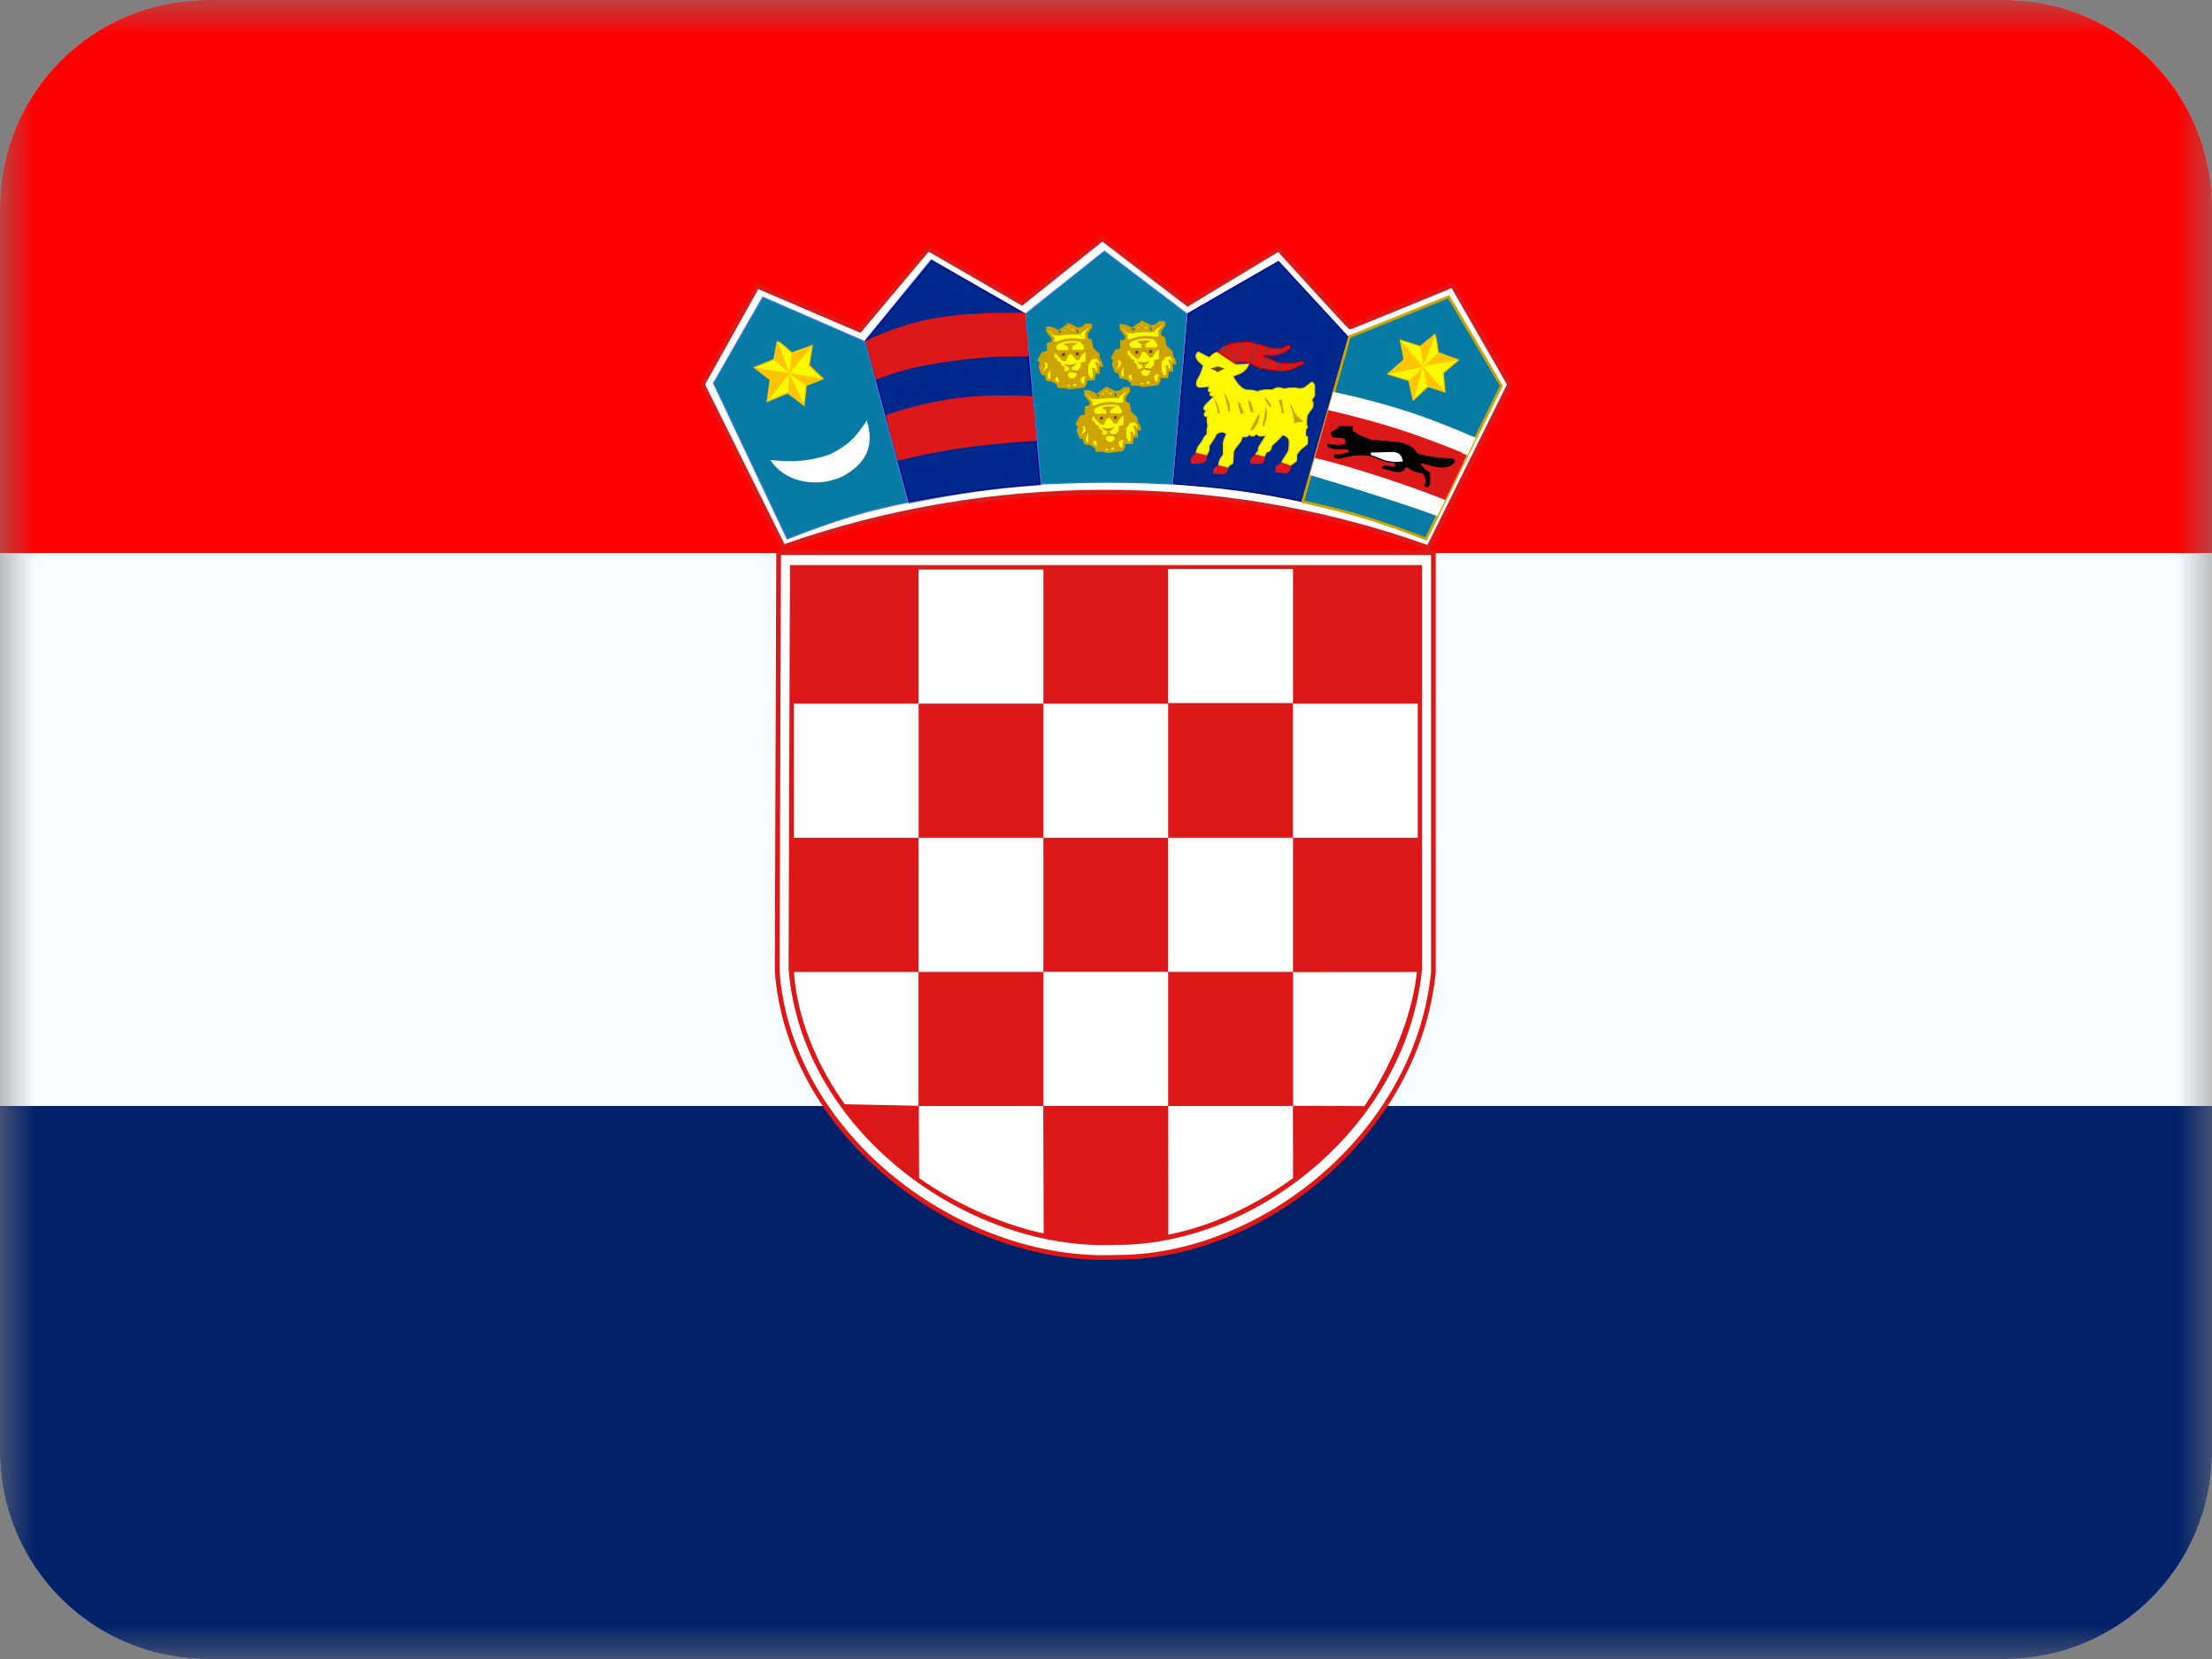 <?xml version="1.0" encoding="UTF-8"?>
<svg xmlns="http://www.w3.org/2000/svg" width="32" height="24" viewBox="0 0 32 24" fill="none">
  <rect x="0" y="0" width="32" height="24" fill="#808080" stroke="none"/>
  <mask id="mask0_3093_2435" style="mask-type:luminance" maskUnits="userSpaceOnUse" x="0" y="0" width="32" height="24">
    <rect width="32" height="24" fill="white"></rect>
  </mask>
  <g mask="url(#mask0_3093_2435)">
    <path fill-rule="evenodd" clip-rule="evenodd" d="M3 24C1.343 24 0 22.657 0 21V3C0 1.343 1.343 0 3 0H29C30.657 0 32 1.343 32 3V21C32 22.657 30.657 24 29 24H3Z" fill="#F7FCFF"></path>
    <path fill-rule="evenodd" clip-rule="evenodd" d="M0 8H32V3C32 1.343 30.657 0 29 0H3C1.343 0 0 1.343 0 3V8Z" fill="#FF0000"></path>
    <path fill-rule="evenodd" clip-rule="evenodd" d="M2.998 24C1.342 23.999 0 22.656 0 21V16H32V21C32 22.656 30.658 23.999 29.002 24C29.002 24 29.001 24 29 24H3C2.999 24 2.998 24 2.998 24Z" fill="#012169"></path>
    <path fill-rule="evenodd" clip-rule="evenodd" d="M11.332 7.913C12.774 7.401 14.373 7.124 15.936 7.12C17.498 7.116 19.092 7.361 20.667 7.926L21.839 5.561L21.015 4.125C21.015 4.125 19.545 4.729 19.533 4.729C19.521 4.729 18.497 3.602 18.497 3.602L17.181 4.396L15.946 3.452L14.784 4.382L13.428 3.598L12.438 4.773L10.955 4.139L10.161 5.561L11.332 7.913Z" fill="white"></path>
    <path fill-rule="evenodd" clip-rule="evenodd" d="M15.946 3.408L17.184 4.355L18.503 3.558L18.522 3.579L18.682 3.755C18.779 3.86 18.907 4.001 19.036 4.142C19.164 4.283 19.294 4.424 19.391 4.53C19.44 4.583 19.481 4.627 19.51 4.657C19.523 4.671 19.534 4.682 19.541 4.69C19.552 4.686 19.568 4.679 19.588 4.672C19.629 4.655 19.687 4.631 19.757 4.603C19.896 4.547 20.081 4.471 20.266 4.396C20.45 4.32 20.634 4.245 20.772 4.188L21.002 4.094L21.03 4.083L21.878 5.559L20.684 7.968L20.655 7.957C19.084 7.394 17.494 7.15 15.936 7.154C14.377 7.158 12.782 7.434 11.344 7.945L11.315 7.955L10.123 5.56L10.94 4.096L12.428 4.732L13.42 3.554L14.781 4.341L15.946 3.408ZM21 4.168L20.798 4.251C20.66 4.308 20.476 4.383 20.291 4.459C20.107 4.534 19.922 4.61 19.782 4.666C19.713 4.695 19.654 4.718 19.613 4.735C19.592 4.743 19.576 4.75 19.564 4.754L19.55 4.759L19.546 4.761L19.543 4.762L19.54 4.762C19.54 4.763 19.537 4.763 19.533 4.763C19.526 4.763 19.521 4.761 19.519 4.76C19.517 4.759 19.515 4.758 19.515 4.758C19.513 4.757 19.511 4.755 19.511 4.755C19.509 4.753 19.507 4.752 19.506 4.751C19.503 4.748 19.5 4.745 19.495 4.74C19.487 4.732 19.475 4.719 19.46 4.704C19.431 4.673 19.39 4.629 19.341 4.576C19.243 4.47 19.114 4.329 18.985 4.188C18.857 4.047 18.728 3.906 18.632 3.801L18.491 3.645L17.179 4.437L15.947 3.495L14.787 4.423L13.435 3.641L12.448 4.815L10.97 4.182L10.2 5.562L11.349 7.871C12.787 7.363 14.379 7.09 15.935 7.086C17.492 7.082 19.08 7.324 20.65 7.883L21.8 5.562L21 4.168Z" fill="#DD1818"></path>
    <path fill-rule="evenodd" clip-rule="evenodd" d="M18.847 7.258L19.518 4.885L20.955 4.301L21.712 5.573L20.625 7.797C20 7.547 19.666 7.44 18.847 7.258Z" fill="#087BA5" stroke="#3477D8" stroke-width="0.017" stroke-miterlimit="22.926"></path>
    <path fill-rule="evenodd" clip-rule="evenodd" d="M13.156 7.264L12.529 4.931L13.473 3.773L14.816 4.548L15.043 7C14.387 7.048 13.912 7.111 13.156 7.264Z" stroke="#3477D8" stroke-width="0.039"></path>
    <path fill-rule="evenodd" clip-rule="evenodd" d="M15.062 7.001L14.835 4.543L15.977 3.635L17.171 4.541L16.96 7.003C16.302 6.968 15.833 6.969 15.062 7.001Z" fill="#087BA5" stroke="#3477D8" stroke-width="0.017" stroke-miterlimit="22.926"></path>
    <path fill-rule="evenodd" clip-rule="evenodd" d="M11.388 7.795L10.323 5.543L11.035 4.3L12.511 4.942L13.134 7.265C12.46 7.405 12.103 7.519 11.388 7.795Z" fill="#087BA5" stroke="#3477D8" stroke-width="0.017" stroke-miterlimit="22.926"></path>
    <path fill-rule="evenodd" clip-rule="evenodd" d="M11.162 6.665C11.489 6.696 11.718 6.68 12 6.584C12.332 6.428 12.438 6.247 12.537 6.101C12.617 6.386 12.586 6.653 12.21 6.872C11.871 7.048 11.386 6.996 11.162 6.665Z" fill="white" stroke="white" stroke-width="0.016" stroke-miterlimit="22.926"></path>
    <path fill-rule="evenodd" clip-rule="evenodd" d="M16.289 4.924L16.225 4.94L16.227 5.056L16.148 5.073L16.093 5.176L16.127 5.208C16.129 5.211 16.1 5.284 16.101 5.284C16.102 5.284 16.122 5.311 16.122 5.311L16.143 5.374L16.196 5.381L16.21 5.455L16.294 5.469L16.372 5.523L16.377 5.557L16.466 5.56L16.526 5.579L16.738 5.555L16.767 5.511L16.769 5.452L16.882 5.448L16.892 5.354H16.953L16.945 5.247L16.995 5.251L16.983 5.2L16.951 5.159L16.945 5.093L16.856 5.006L16.837 4.892C16.837 4.892 16.78 4.867 16.78 4.865C16.78 4.864 16.776 4.789 16.776 4.789L16.84 4.701L16.834 4.665L16.775 4.664L16.73 4.701C16.73 4.701 16.671 4.707 16.671 4.708C16.671 4.709 16.671 4.735 16.671 4.735C16.671 4.735 16.686 4.784 16.686 4.785C16.686 4.787 16.618 4.785 16.618 4.785L16.616 4.707L16.519 4.659C16.519 4.659 16.429 4.72 16.429 4.721C16.429 4.722 16.424 4.792 16.424 4.792L16.381 4.804L16.337 4.739L16.259 4.71L16.217 4.707L16.216 4.758L16.297 4.863L16.289 4.924Z" fill="#FFF900" stroke="#CCA300" stroke-width="0.039" stroke-miterlimit="22.926"></path>
    <path d="M16.894 5.351L16.877 5.287" stroke="#CCA300" stroke-width="0.039"></path>
    <path d="M16.944 5.248L16.914 5.204" stroke="#CCA300" stroke-width="0.039"></path>
    <path fill-rule="evenodd" clip-rule="evenodd" d="M16.129 5.199L16.222 5.193L16.239 5.276L16.271 5.303L16.276 5.454L16.306 5.466L16.314 5.406L16.386 5.401L16.4 5.523L16.382 5.538L16.39 5.557L16.475 5.555C16.475 5.555 16.494 5.523 16.496 5.523C16.498 5.523 16.545 5.518 16.545 5.519C16.545 5.521 16.564 5.555 16.564 5.555L16.579 5.509C16.579 5.509 16.624 5.49 16.624 5.492C16.624 5.493 16.661 5.55 16.661 5.55L16.724 5.542L16.685 5.505L16.67 5.427L16.757 5.381L16.792 5.439C16.792 5.439 16.825 5.44 16.823 5.439C16.822 5.437 16.785 5.372 16.785 5.372V5.235L16.851 5.146L16.944 5.135V5.098L16.851 5.014L16.827 4.897L16.774 4.871L16.76 4.886L16.703 4.892L16.76 4.976V5.031L16.787 5.044L16.781 5.195C16.781 5.195 16.717 5.204 16.717 5.205C16.717 5.207 16.712 5.289 16.712 5.289L16.671 5.329C16.671 5.329 16.649 5.408 16.647 5.408C16.645 5.408 16.609 5.456 16.609 5.456L16.537 5.457C16.537 5.457 16.495 5.418 16.495 5.416C16.495 5.415 16.488 5.358 16.488 5.358C16.488 5.358 16.46 5.349 16.458 5.349C16.457 5.349 16.443 5.286 16.443 5.286L16.394 5.258L16.39 5.221L16.343 5.2C16.343 5.2 16.338 5.166 16.336 5.164C16.334 5.163 16.313 5.149 16.311 5.149C16.31 5.149 16.31 5.054 16.31 5.054L16.352 5.047L16.328 5.017L16.32 4.991V4.963L16.355 4.929C16.355 4.929 16.292 4.92 16.292 4.922C16.292 4.923 16.231 4.949 16.231 4.948C16.233 4.948 16.229 5.059 16.229 5.059L16.157 5.081L16.1 5.172L16.129 5.199Z" fill="#CCA300" stroke="#CCA300" stroke-width="0.039" stroke-miterlimit="22.926"></path>
    <path fill-rule="evenodd" clip-rule="evenodd" d="M16.491 5.351L16.538 5.324L16.537 5.27L16.491 5.26L16.473 5.243L16.524 5.251L16.587 5.246L16.609 5.236C16.6 5.259 16.593 5.257 16.591 5.257C16.589 5.257 16.556 5.274 16.556 5.274L16.558 5.326C16.558 5.326 16.666 5.34 16.665 5.34C16.663 5.34 16.665 5.36 16.661 5.36C16.657 5.36 16.548 5.336 16.548 5.336L16.48 5.378L16.491 5.351Z" fill="#663D18" stroke="#CCA300" stroke-width="0.02" stroke-miterlimit="22.926"></path>
    <path fill-rule="evenodd" clip-rule="evenodd" d="M16.765 5.033L16.702 5.081L16.661 5.151L16.64 5.155L16.579 5.074L16.508 5.075C16.508 5.075 16.47 5.17 16.47 5.172C16.47 5.173 16.442 5.168 16.442 5.168L16.368 5.089C16.368 5.089 16.346 5.049 16.349 5.049C16.353 5.049 16.534 5.051 16.534 5.051L16.532 4.965C16.532 4.965 16.504 4.956 16.49 4.948C16.5 4.944 16.59 4.944 16.59 4.944L16.551 4.97V5.044L16.711 5.045L16.765 5.033Z" fill="#CCA300" stroke="#CCA300" stroke-width="0.039" stroke-miterlimit="22.926"></path>
    <path fill-rule="evenodd" clip-rule="evenodd" d="M16.438 5.073H16.454C16.462 5.073 16.468 5.079 16.468 5.087V5.102C16.468 5.11 16.462 5.116 16.454 5.116H16.438C16.43 5.116 16.424 5.11 16.424 5.102V5.087C16.424 5.079 16.43 5.073 16.438 5.073Z" fill="#663D18"></path>
    <path fill-rule="evenodd" clip-rule="evenodd" d="M16.637 5.065H16.654C16.661 5.065 16.667 5.071 16.667 5.078V5.094C16.667 5.101 16.661 5.107 16.654 5.107H16.637C16.63 5.107 16.623 5.101 16.623 5.094V5.078C16.623 5.071 16.63 5.065 16.637 5.065Z" fill="#663D18"></path>
    <path d="M16.33 4.936C16.397 4.91 16.444 4.888 16.526 4.881C16.604 4.873 16.664 4.884 16.734 4.896" stroke="#CCA300" stroke-width="0.039"></path>
    <path fill-rule="evenodd" clip-rule="evenodd" d="M16.367 4.798H16.313L16.236 4.717L16.279 4.722L16.331 4.744L16.367 4.798Z" fill="#CCA300" stroke="#CCA300" stroke-width="0.039" stroke-miterlimit="22.926"></path>
    <path fill-rule="evenodd" clip-rule="evenodd" d="M16.693 4.767L16.817 4.674L16.776 4.668L16.73 4.71L16.676 4.719L16.693 4.767Z" fill="#CCA300" stroke="#CCA300" stroke-width="0.039" stroke-miterlimit="22.926"></path>
    <path fill-rule="evenodd" clip-rule="evenodd" d="M16.622 4.783L16.429 4.79L16.431 4.77L16.502 4.763L16.51 4.735C16.51 4.735 16.531 4.733 16.531 4.735C16.531 4.737 16.547 4.761 16.547 4.761L16.616 4.773L16.622 4.783Z" fill="#CCA300" stroke="#CCA300" stroke-width="0.039" stroke-miterlimit="22.926"></path>
    <path fill-rule="evenodd" clip-rule="evenodd" d="M16.612 4.712L16.545 4.714L16.539 4.677L16.612 4.712Z" fill="#CCA300" stroke="#CCA300" stroke-width="0.039" stroke-miterlimit="22.926"></path>
    <path fill-rule="evenodd" clip-rule="evenodd" d="M16.499 4.679L16.494 4.715L16.429 4.725L16.499 4.679Z" fill="#CCA300" stroke="#CCA300" stroke-width="0.039" stroke-miterlimit="22.926"></path>
    <path fill-rule="evenodd" clip-rule="evenodd" d="M16.133 5.336L16.166 5.254L16.136 5.197L16.106 5.281L16.133 5.336Z" fill="#CCA300" stroke="#CCA300" stroke-width="0.039" stroke-miterlimit="22.926"></path>
    <path fill-rule="evenodd" clip-rule="evenodd" d="M16.199 5.38L16.239 5.282L16.162 5.361L16.199 5.38Z" fill="#CCA300" stroke="#CCA300" stroke-width="0.039" stroke-miterlimit="22.926"></path>
    <path fill-rule="evenodd" clip-rule="evenodd" d="M15.228 4.959L15.164 4.975L15.166 5.091L15.087 5.108L15.032 5.21L15.066 5.242C15.067 5.245 15.039 5.318 15.04 5.318C15.041 5.318 15.061 5.345 15.061 5.345L15.082 5.408L15.135 5.416L15.149 5.49L15.233 5.503L15.311 5.558L15.316 5.592L15.405 5.594L15.465 5.614L15.677 5.589L15.705 5.546L15.708 5.486L15.821 5.483L15.832 5.388H15.892L15.885 5.282L15.935 5.286L15.922 5.235L15.891 5.193L15.884 5.128L15.796 5.04L15.776 4.926C15.776 4.926 15.719 4.901 15.719 4.9C15.719 4.899 15.715 4.823 15.715 4.823L15.779 4.735L15.773 4.7L15.714 4.699L15.669 4.735C15.669 4.735 15.61 4.741 15.61 4.742C15.61 4.744 15.61 4.769 15.61 4.769C15.61 4.769 15.625 4.819 15.625 4.82C15.625 4.821 15.557 4.82 15.557 4.82L15.554 4.741L15.458 4.694C15.458 4.694 15.368 4.755 15.368 4.756C15.368 4.757 15.363 4.826 15.363 4.826L15.32 4.838L15.275 4.773L15.197 4.744L15.155 4.742L15.154 4.793L15.236 4.898L15.228 4.959Z" fill="#FFF900" stroke="#CCA300" stroke-width="0.039" stroke-miterlimit="22.926"></path>
    <path d="M15.833 5.385L15.816 5.322" stroke="#CCA300" stroke-width="0.039"></path>
    <path d="M15.883 5.282L15.853 5.238" stroke="#CCA300" stroke-width="0.039"></path>
    <path fill-rule="evenodd" clip-rule="evenodd" d="M15.068 5.233L15.161 5.227L15.178 5.31L15.21 5.337L15.215 5.488L15.245 5.5L15.253 5.44L15.325 5.435L15.339 5.557L15.321 5.572L15.328 5.591L15.414 5.589C15.414 5.589 15.433 5.557 15.435 5.557C15.437 5.557 15.484 5.552 15.484 5.553C15.484 5.555 15.503 5.589 15.503 5.589L15.518 5.543C15.518 5.543 15.563 5.524 15.563 5.526C15.563 5.527 15.6 5.584 15.6 5.584L15.663 5.576L15.624 5.54L15.609 5.461L15.696 5.415L15.731 5.473C15.731 5.473 15.764 5.475 15.762 5.473C15.761 5.471 15.724 5.406 15.724 5.406V5.269L15.79 5.18L15.883 5.17V5.132L15.79 5.048L15.766 4.931L15.714 4.905L15.7 4.921L15.642 4.926L15.7 5.01V5.065L15.726 5.078L15.721 5.229C15.721 5.229 15.656 5.238 15.656 5.239C15.656 5.241 15.651 5.323 15.651 5.323L15.611 5.363C15.611 5.363 15.588 5.442 15.586 5.442C15.585 5.442 15.548 5.49 15.548 5.49L15.476 5.491C15.476 5.491 15.434 5.452 15.434 5.45C15.434 5.449 15.427 5.392 15.427 5.392C15.427 5.392 15.4 5.383 15.398 5.383C15.396 5.383 15.382 5.32 15.382 5.32L15.333 5.292L15.329 5.255L15.282 5.234C15.282 5.234 15.277 5.2 15.275 5.198C15.273 5.197 15.252 5.183 15.251 5.183C15.249 5.183 15.249 5.088 15.249 5.088L15.291 5.081L15.268 5.051L15.26 5.025V4.997L15.295 4.963C15.295 4.963 15.232 4.954 15.232 4.956C15.232 4.957 15.171 4.983 15.171 4.982C15.172 4.982 15.169 5.093 15.169 5.093L15.097 5.116L15.039 5.206L15.068 5.233Z" fill="#CCA300" stroke="#CCA300" stroke-width="0.039" stroke-miterlimit="22.926"></path>
    <path fill-rule="evenodd" clip-rule="evenodd" d="M15.43 5.386L15.477 5.358L15.476 5.305L15.43 5.295L15.412 5.277L15.463 5.286L15.527 5.281L15.548 5.271C15.539 5.293 15.532 5.291 15.53 5.291C15.529 5.291 15.495 5.309 15.495 5.309L15.497 5.36C15.497 5.36 15.606 5.374 15.604 5.374C15.602 5.374 15.604 5.395 15.6 5.395C15.597 5.395 15.488 5.371 15.488 5.371L15.419 5.412L15.43 5.386Z" fill="#663D18" stroke="#CCA300" stroke-width="0.02" stroke-miterlimit="22.926"></path>
    <path fill-rule="evenodd" clip-rule="evenodd" d="M15.704 5.067L15.641 5.115L15.6 5.186L15.579 5.189L15.518 5.108L15.447 5.11C15.447 5.11 15.409 5.205 15.409 5.206C15.409 5.208 15.381 5.203 15.381 5.203L15.307 5.124C15.307 5.124 15.284 5.084 15.288 5.084C15.291 5.084 15.472 5.085 15.472 5.085L15.47 4.999C15.47 4.999 15.443 4.991 15.428 4.982C15.439 4.979 15.528 4.979 15.528 4.979L15.49 5.004V5.078L15.649 5.08L15.704 5.067Z" fill="#CCA300" stroke="#CCA300" stroke-width="0.039" stroke-miterlimit="22.926"></path>
    <path fill-rule="evenodd" clip-rule="evenodd" d="M15.377 5.107H15.393C15.401 5.107 15.407 5.113 15.407 5.121V5.136C15.407 5.144 15.401 5.15 15.393 5.15H15.377C15.369 5.15 15.363 5.144 15.363 5.136V5.121C15.363 5.113 15.37 5.107 15.377 5.107Z" fill="#663D18"></path>
    <path fill-rule="evenodd" clip-rule="evenodd" d="M15.576 5.099H15.592C15.6 5.099 15.606 5.105 15.606 5.112V5.128C15.606 5.135 15.6 5.141 15.592 5.141H15.576C15.569 5.141 15.562 5.135 15.562 5.128V5.112C15.562 5.105 15.569 5.099 15.576 5.099Z" fill="#663D18"></path>
    <path d="M15.269 4.97C15.336 4.944 15.383 4.923 15.465 4.915C15.543 4.908 15.603 4.918 15.673 4.931" stroke="#CCA300" stroke-width="0.039"></path>
    <path fill-rule="evenodd" clip-rule="evenodd" d="M15.306 4.832H15.252L15.174 4.751L15.219 4.756L15.269 4.779L15.306 4.832Z" fill="#CCA300" stroke="#CCA300" stroke-width="0.039" stroke-miterlimit="22.926"></path>
    <path fill-rule="evenodd" clip-rule="evenodd" d="M15.633 4.802L15.756 4.708L15.716 4.703L15.67 4.744L15.615 4.753L15.633 4.802Z" fill="#CCA300" stroke="#CCA300" stroke-width="0.039" stroke-miterlimit="22.926"></path>
    <path fill-rule="evenodd" clip-rule="evenodd" d="M15.562 4.818L15.369 4.825L15.37 4.804L15.441 4.797L15.449 4.769C15.449 4.769 15.471 4.768 15.471 4.769C15.471 4.771 15.486 4.795 15.486 4.795L15.555 4.808L15.562 4.818Z" fill="#CCA300" stroke="#CCA300" stroke-width="0.039" stroke-miterlimit="22.926"></path>
    <path fill-rule="evenodd" clip-rule="evenodd" d="M15.552 4.746L15.484 4.748L15.479 4.711L15.552 4.746Z" fill="#CCA300" stroke="#CCA300" stroke-width="0.039" stroke-miterlimit="22.926"></path>
    <path fill-rule="evenodd" clip-rule="evenodd" d="M15.438 4.713L15.433 4.749L15.369 4.759L15.438 4.713Z" fill="#CCA300" stroke="#CCA300" stroke-width="0.039" stroke-miterlimit="22.926"></path>
    <path fill-rule="evenodd" clip-rule="evenodd" d="M15.072 5.37L15.105 5.288L15.075 5.231L15.045 5.315L15.072 5.37Z" fill="#CCA300" stroke="#CCA300" stroke-width="0.039" stroke-miterlimit="22.926"></path>
    <path fill-rule="evenodd" clip-rule="evenodd" d="M15.138 5.414L15.178 5.317L15.101 5.395L15.138 5.414Z" fill="#CCA300" stroke="#CCA300" stroke-width="0.039" stroke-miterlimit="22.926"></path>
    <path fill-rule="evenodd" clip-rule="evenodd" d="M16.977 6.999L17.189 4.535L18.495 3.784L19.503 4.877L18.831 7.252C18.179 7.119 17.808 7.062 16.977 6.999Z" fill="#00288C" stroke="#000082" stroke-width="0.017" stroke-miterlimit="22.926"></path>
    <path fill-rule="evenodd" clip-rule="evenodd" d="M15.778 5.88L15.714 5.895L15.716 6.012L15.637 6.029L15.582 6.131L15.616 6.163C15.617 6.166 15.589 6.239 15.59 6.239C15.591 6.239 15.611 6.266 15.611 6.266L15.632 6.329L15.685 6.337L15.699 6.411L15.783 6.424L15.861 6.478L15.866 6.513L15.955 6.515L16.016 6.534L16.227 6.51L16.256 6.467L16.258 6.407L16.372 6.404L16.382 6.309H16.442L16.435 6.202L16.485 6.207L16.472 6.155L16.441 6.114L16.434 6.049L16.346 5.961L16.326 5.847C16.326 5.847 16.269 5.822 16.269 5.821C16.269 5.82 16.266 5.744 16.266 5.744L16.33 5.656L16.324 5.621L16.265 5.619L16.22 5.656C16.22 5.656 16.161 5.662 16.161 5.663C16.161 5.664 16.161 5.69 16.161 5.69C16.161 5.69 16.176 5.74 16.176 5.741C16.176 5.742 16.108 5.741 16.108 5.741L16.105 5.662L16.009 5.615C16.009 5.615 15.919 5.675 15.919 5.677C15.919 5.678 15.914 5.747 15.914 5.747L15.871 5.759L15.826 5.694L15.748 5.665L15.706 5.663L15.705 5.713L15.786 5.819L15.778 5.88Z" fill="#FFF900" stroke="#CCA300" stroke-width="0.039" stroke-miterlimit="22.926"></path>
    <path d="M16.383 6.306L16.366 6.243" stroke="#CCA300" stroke-width="0.039"></path>
    <path d="M16.433 6.203L16.403 6.159" stroke="#CCA300" stroke-width="0.039"></path>
    <path fill-rule="evenodd" clip-rule="evenodd" d="M15.618 6.153L15.711 6.148L15.729 6.231L15.76 6.258L15.765 6.409L15.795 6.421L15.803 6.361L15.875 6.356L15.889 6.478L15.871 6.493L15.878 6.512L15.964 6.51C15.964 6.51 15.983 6.478 15.985 6.478C15.987 6.478 16.034 6.473 16.034 6.474C16.034 6.476 16.053 6.51 16.053 6.51L16.067 6.464C16.067 6.464 16.113 6.445 16.113 6.447C16.113 6.448 16.15 6.505 16.15 6.505L16.213 6.496L16.174 6.46L16.159 6.382L16.246 6.336L16.281 6.394C16.281 6.394 16.314 6.395 16.312 6.394C16.311 6.392 16.274 6.327 16.274 6.327V6.19L16.34 6.101L16.433 6.09V6.053L16.34 5.969L16.316 5.852L16.264 5.826L16.25 5.841L16.192 5.847L16.25 5.931V5.986L16.276 5.999L16.271 6.15C16.271 6.15 16.206 6.159 16.206 6.16C16.206 6.162 16.201 6.244 16.201 6.244L16.161 6.284C16.161 6.284 16.138 6.363 16.137 6.363C16.134 6.363 16.098 6.411 16.098 6.411L16.026 6.412C16.026 6.412 15.985 6.373 15.985 6.371C15.985 6.37 15.977 6.313 15.977 6.313C15.977 6.313 15.95 6.304 15.948 6.304C15.946 6.304 15.932 6.241 15.932 6.241L15.883 6.213L15.88 6.176L15.832 6.155C15.832 6.155 15.827 6.121 15.825 6.119C15.824 6.117 15.803 6.104 15.8 6.104C15.799 6.104 15.799 6.009 15.799 6.009L15.841 6.003L15.817 5.973L15.809 5.946V5.919L15.844 5.884C15.844 5.884 15.781 5.875 15.781 5.877C15.781 5.879 15.72 5.904 15.72 5.903C15.722 5.903 15.718 6.014 15.718 6.014L15.647 6.037L15.589 6.128L15.618 6.153Z" fill="#CCA300" stroke="#CCA300" stroke-width="0.039" stroke-miterlimit="22.926"></path>
    <path fill-rule="evenodd" clip-rule="evenodd" d="M15.98 6.307L16.027 6.279L16.026 6.226L15.98 6.215L15.962 6.198L16.013 6.207L16.076 6.202L16.098 6.191C16.089 6.214 16.082 6.212 16.08 6.212C16.078 6.212 16.045 6.23 16.045 6.23L16.047 6.281C16.047 6.281 16.156 6.295 16.154 6.295C16.152 6.295 16.154 6.316 16.15 6.316C16.147 6.316 16.038 6.292 16.038 6.292L15.969 6.333L15.98 6.307Z" fill="#663D18" stroke="#CCA300" stroke-width="0.02" stroke-miterlimit="22.926"></path>
    <path fill-rule="evenodd" clip-rule="evenodd" d="M16.254 5.987L16.191 6.036L16.15 6.107L16.129 6.11L16.068 6.029L15.997 6.031C15.997 6.031 15.959 6.125 15.959 6.127C15.959 6.129 15.931 6.123 15.931 6.123L15.857 6.044C15.857 6.044 15.835 6.005 15.838 6.005C15.842 6.005 16.023 6.006 16.023 6.006L16.021 5.92C16.021 5.92 15.993 5.912 15.979 5.903C15.989 5.899 16.079 5.899 16.079 5.899L16.04 5.925V5.999L16.2 6.001L16.254 5.987Z" fill="#CCA300" stroke="#CCA300" stroke-width="0.039" stroke-miterlimit="22.926"></path>
    <path fill-rule="evenodd" clip-rule="evenodd" d="M15.927 6.028H15.943C15.951 6.028 15.957 6.034 15.957 6.042V6.057C15.957 6.065 15.951 6.071 15.943 6.071H15.927C15.919 6.071 15.913 6.065 15.913 6.057V6.042C15.913 6.034 15.919 6.028 15.927 6.028Z" fill="#663D18"></path>
    <path fill-rule="evenodd" clip-rule="evenodd" d="M16.126 6.02H16.142C16.15 6.02 16.156 6.026 16.156 6.033V6.049C16.156 6.056 16.15 6.062 16.142 6.062H16.126C16.119 6.062 16.113 6.056 16.113 6.049V6.033C16.113 6.026 16.119 6.02 16.126 6.02Z" fill="#663D18"></path>
    <path d="M15.819 5.891C15.886 5.865 15.933 5.844 16.015 5.836C16.093 5.828 16.153 5.839 16.223 5.852" stroke="#CCA300" stroke-width="0.039"></path>
    <path fill-rule="evenodd" clip-rule="evenodd" d="M15.857 5.753H15.802L15.725 5.672L15.769 5.677L15.819 5.699L15.857 5.753Z" fill="#CCA300" stroke="#CCA300" stroke-width="0.039" stroke-miterlimit="22.926"></path>
    <path fill-rule="evenodd" clip-rule="evenodd" d="M16.183 5.722L16.306 5.629L16.265 5.624L16.22 5.665L16.165 5.674L16.183 5.722Z" fill="#CCA300" stroke="#CCA300" stroke-width="0.039" stroke-miterlimit="22.926"></path>
    <path fill-rule="evenodd" clip-rule="evenodd" d="M16.111 5.739L15.918 5.746L15.92 5.725L15.99 5.718L15.999 5.69C15.999 5.69 16.02 5.689 16.02 5.69C16.02 5.692 16.036 5.716 16.036 5.716L16.105 5.728L16.111 5.739Z" fill="#CCA300" stroke="#CCA300" stroke-width="0.039" stroke-miterlimit="22.926"></path>
    <path fill-rule="evenodd" clip-rule="evenodd" d="M16.102 5.667L16.034 5.669L16.029 5.632L16.102 5.667Z" fill="#CCA300" stroke="#CCA300" stroke-width="0.039" stroke-miterlimit="22.926"></path>
    <path fill-rule="evenodd" clip-rule="evenodd" d="M15.988 5.634L15.983 5.67L15.919 5.68L15.988 5.634Z" fill="#CCA300" stroke="#CCA300" stroke-width="0.039" stroke-miterlimit="22.926"></path>
    <path fill-rule="evenodd" clip-rule="evenodd" d="M15.622 6.291L15.655 6.209L15.625 6.152L15.595 6.236L15.622 6.291Z" fill="#CCA300" stroke="#CCA300" stroke-width="0.039" stroke-miterlimit="22.926"></path>
    <path fill-rule="evenodd" clip-rule="evenodd" d="M15.688 6.335L15.728 6.238L15.651 6.316L15.688 6.335Z" fill="#CCA300" stroke="#CCA300" stroke-width="0.039" stroke-miterlimit="22.926"></path>
    <path fill-rule="evenodd" clip-rule="evenodd" d="M17.301 6.558L17.235 6.635L17.24 6.7L17.377 6.697C17.421 6.687 17.432 6.672 17.441 6.654C17.454 6.632 17.445 6.62 17.449 6.59L17.301 6.558Z" fill="#DD1818" stroke="#E61616" stroke-width="0.017" stroke-miterlimit="22.926"></path>
    <path fill-rule="evenodd" clip-rule="evenodd" d="M17.623 6.739L17.563 6.786L17.558 6.845L17.679 6.854C17.723 6.848 17.73 6.841 17.74 6.824C17.756 6.804 17.752 6.804 17.758 6.775L17.623 6.739Z" fill="#DD1818" stroke="#E61616" stroke-width="0.017" stroke-miterlimit="22.926"></path>
    <path fill-rule="evenodd" clip-rule="evenodd" d="M18.159 6.585L18.096 6.65L18.098 6.699L18.227 6.705C18.271 6.694 18.264 6.696 18.278 6.673C18.291 6.651 18.287 6.647 18.29 6.618L18.159 6.585Z" fill="#DD1818" stroke="#E61616" stroke-width="0.017" stroke-miterlimit="22.926"></path>
    <path fill-rule="evenodd" clip-rule="evenodd" d="M18.534 6.701L18.46 6.763V6.826L18.597 6.838C18.641 6.828 18.644 6.815 18.655 6.8C18.669 6.778 18.662 6.776 18.666 6.746L18.534 6.701Z" fill="#DD1818" stroke="#E61616" stroke-width="0.017" stroke-miterlimit="22.926"></path>
    <path fill-rule="evenodd" clip-rule="evenodd" d="M17.62 5.087L17.876 5.257C17.924 5.217 18.025 5.242 18.064 5.253C18.135 5.271 18.184 5.313 18.246 5.324C18.359 5.352 18.494 5.372 18.596 5.361C18.698 5.35 18.785 5.296 18.86 5.257V5.233H18.81C18.728 5.262 18.614 5.264 18.526 5.252C18.439 5.241 18.415 5.201 18.284 5.164L18.274 5.139C18.433 5.146 18.465 5.143 18.532 5.114C18.597 5.096 18.626 5.059 18.663 5.033L18.661 5.003L18.613 5.001C18.552 5.042 18.512 5.049 18.418 5.041C18.332 5.032 18.255 4.983 18.197 4.982C18.136 4.982 18.139 4.953 18.08 4.95C17.986 4.942 17.884 4.955 17.796 4.976C17.69 5.008 17.674 5.035 17.62 5.087Z" fill="#DD1818" stroke="#CC0000" stroke-width="0.017" stroke-miterlimit="22.926"></path>
    <path fill-rule="evenodd" clip-rule="evenodd" d="M17.67 5.049C17.695 5.054 17.722 5.062 17.742 5.073C17.762 5.085 17.757 5.085 17.779 5.1C17.775 5.08 17.777 5.082 17.762 5.066C17.748 5.049 17.726 5.035 17.707 5.021L17.67 5.049Z" fill="#8E3636" stroke="#8E3636" stroke-width="0.017" stroke-miterlimit="22.926"></path>
    <path fill-rule="evenodd" clip-rule="evenodd" d="M17.884 5.233C17.885 5.211 17.873 5.192 17.865 5.173C17.856 5.153 17.85 5.137 17.834 5.117C17.854 5.123 17.865 5.132 17.882 5.152C17.898 5.173 17.898 5.193 17.901 5.222L17.884 5.233Z" fill="#8E3636" stroke="#8E3636" stroke-width="0.017" stroke-miterlimit="22.926"></path>
    <path fill-rule="evenodd" clip-rule="evenodd" d="M17.933 4.963C17.939 4.978 17.951 4.989 17.961 5.022C17.97 5.052 17.974 5.094 17.974 5.094C17.971 5.071 17.976 5.046 17.973 5.024C17.97 5.001 17.957 4.982 17.954 4.96L17.933 4.963Z" fill="#8E3636" stroke="#8E3636" stroke-width="0.017" stroke-miterlimit="22.926"></path>
    <path fill-rule="evenodd" clip-rule="evenodd" d="M18.142 4.976L18.152 5.099L18.164 4.983L18.142 4.976Z" fill="#8E3636" stroke="#8E3636" stroke-width="0.017" stroke-miterlimit="22.926"></path>
    <path fill-rule="evenodd" clip-rule="evenodd" d="M18.091 5.231C18.096 5.211 18.095 5.191 18.093 5.171C18.091 5.151 18.084 5.134 18.076 5.11C18.096 5.128 18.104 5.149 18.115 5.172C18.115 5.195 18.11 5.215 18.091 5.231Z" fill="#8E3636" stroke="#8E3636" stroke-width="0.017" stroke-miterlimit="22.926"></path>
    <path fill-rule="evenodd" clip-rule="evenodd" d="M18.307 5.176C18.308 5.176 18.313 5.218 18.304 5.248C18.295 5.278 18.288 5.28 18.27 5.297C18.294 5.279 18.315 5.273 18.322 5.254C18.33 5.225 18.31 5.18 18.307 5.176Z" fill="#8E3636" stroke="#8E3636" stroke-width="0.017" stroke-miterlimit="22.926"></path>
    <path fill-rule="evenodd" clip-rule="evenodd" d="M18.344 5.136C18.329 5.138 18.326 5.077 18.318 5.047C18.324 5.044 18.331 5.045 18.337 5.059C18.344 5.067 18.342 5.11 18.344 5.136Z" fill="#8E3636" stroke="#8E3636" stroke-width="0.017" stroke-miterlimit="22.926"></path>
    <path fill-rule="evenodd" clip-rule="evenodd" d="M18.492 5.113L18.498 5.061L18.515 5.059C18.515 5.059 18.515 5.102 18.515 5.104C18.515 5.105 18.493 5.114 18.492 5.113Z" fill="#8E3636" stroke="#8E3636" stroke-width="0.017" stroke-miterlimit="22.926"></path>
    <path fill-rule="evenodd" clip-rule="evenodd" d="M18.48 5.249C18.489 5.265 18.506 5.283 18.508 5.3C18.51 5.317 18.504 5.325 18.491 5.351L18.515 5.353C18.528 5.332 18.532 5.317 18.53 5.301C18.528 5.285 18.52 5.269 18.503 5.255L18.48 5.249Z" fill="#8E3636" stroke="#8E3636" stroke-width="0.017" stroke-miterlimit="22.926"></path>
    <path fill-rule="evenodd" clip-rule="evenodd" d="M18.657 5.262L18.663 5.335L18.683 5.325L18.678 5.262H18.657Z" fill="#8E3636" stroke="#8E3636" stroke-width="0.017" stroke-miterlimit="22.926"></path>
    <path fill-rule="evenodd" clip-rule="evenodd" d="M17.604 5.099C17.546 5.116 17.525 5.148 17.497 5.176L17.333 5.093C17.306 5.115 17.296 5.147 17.309 5.179C17.322 5.211 17.373 5.261 17.41 5.287C17.401 5.331 17.387 5.364 17.371 5.404C17.353 5.447 17.315 5.503 17.314 5.521C17.311 5.541 17.305 5.585 17.335 5.596C17.366 5.608 17.464 5.588 17.496 5.59C17.491 5.608 17.478 5.639 17.483 5.651C17.487 5.665 17.496 5.669 17.522 5.67C17.514 5.686 17.498 5.707 17.506 5.716C17.526 5.732 17.55 5.729 17.57 5.728C17.558 5.742 17.54 5.76 17.52 5.779C17.488 5.811 17.451 5.846 17.435 5.865C17.409 5.901 17.406 5.94 17.458 5.936C17.439 5.958 17.42 5.978 17.423 5.997C17.427 6.019 17.439 6.034 17.476 6.021C17.454 6.071 17.468 6.115 17.476 6.167C17.457 6.207 17.465 6.243 17.461 6.288C17.423 6.31 17.418 6.338 17.393 6.381C17.37 6.428 17.329 6.441 17.306 6.542L17.456 6.579C17.461 6.559 17.48 6.545 17.486 6.525C17.491 6.504 17.491 6.478 17.488 6.455C17.518 6.412 17.578 6.323 17.598 6.276C17.63 6.258 17.654 6.247 17.679 6.247C17.703 6.247 17.719 6.261 17.745 6.276C17.733 6.315 17.701 6.359 17.699 6.415V6.569C17.692 6.608 17.649 6.608 17.631 6.723L17.765 6.758C17.788 6.72 17.824 6.714 17.834 6.698L17.843 6.538C17.861 6.462 17.967 6.4 17.968 6.317C18.006 6.317 18.021 6.321 18.036 6.313C18.056 6.306 18.064 6.295 18.079 6.28C18.085 6.305 18.105 6.307 18.121 6.307C18.138 6.307 18.171 6.284 18.184 6.274C18.194 6.288 18.199 6.301 18.218 6.305C18.238 6.31 18.294 6.301 18.318 6.296L18.207 6.477C18.203 6.494 18.209 6.505 18.2 6.525C18.192 6.544 18.176 6.552 18.169 6.569L18.294 6.599L18.314 6.546C18.341 6.535 18.362 6.529 18.376 6.512C18.39 6.495 18.39 6.462 18.398 6.444C18.441 6.413 18.508 6.345 18.555 6.29C18.587 6.295 18.633 6.322 18.65 6.361C18.652 6.404 18.655 6.482 18.636 6.536L18.555 6.663L18.546 6.684L18.674 6.729L18.755 6.667L18.758 6.578C18.798 6.506 18.857 6.467 18.912 6.421C18.912 6.419 18.918 6.326 18.916 6.322C18.902 6.312 18.893 6.318 18.888 6.299C18.884 6.279 18.887 6.227 18.89 6.206C18.898 6.196 18.915 6.185 18.914 6.176C18.892 6.152 18.899 6.089 18.905 6.04C18.904 5.984 18.98 5.918 18.991 5.886L18.996 5.827C18.988 5.813 18.977 5.804 18.977 5.792C18.976 5.78 18.991 5.76 19.001 5.747L19.017 5.719L19.015 5.575C19.01 5.559 18.997 5.535 18.984 5.532C18.971 5.53 18.953 5.544 18.939 5.56L18.865 5.614C18.83 5.625 18.799 5.629 18.737 5.613L18.643 5.615C18.593 5.629 18.567 5.631 18.52 5.611L18.464 5.612C18.447 5.621 18.423 5.637 18.404 5.64C18.385 5.644 18.36 5.645 18.341 5.639C18.196 5.649 18.232 5.659 18.191 5.668C18.157 5.662 18.168 5.645 18.039 5.644L17.988 5.629C17.924 5.586 17.874 5.518 17.831 5.44C17.966 5.402 18.022 5.362 18.063 5.27L17.873 5.277L17.604 5.099Z" fill="#FFF900" stroke="#EFD608" stroke-width="0.017" stroke-miterlimit="22.926"></path>
    <path fill-rule="evenodd" clip-rule="evenodd" d="M17.537 5.334L17.591 5.357C17.598 5.365 17.61 5.374 17.619 5.374C17.627 5.374 17.635 5.366 17.642 5.36L17.692 5.334C17.662 5.329 17.653 5.311 17.622 5.311C17.59 5.311 17.568 5.328 17.537 5.334Z" fill="#664B00" stroke="#664B00" stroke-width="0.017" stroke-miterlimit="22.926"></path>
    <path fill-rule="evenodd" clip-rule="evenodd" d="M17.636 5.969C17.636 5.973 17.628 5.977 17.625 5.971C17.62 5.908 17.606 5.863 17.586 5.814C17.609 5.851 17.627 5.912 17.636 5.969Z" fill="#CCA300" stroke="#CCA300" stroke-width="0.017" stroke-miterlimit="22.926"></path>
    <path fill-rule="evenodd" clip-rule="evenodd" d="M17.951 5.975C17.962 5.978 17.978 5.978 17.981 5.971C17.986 5.958 17.972 5.943 17.967 5.926C17.949 5.89 17.938 5.851 17.931 5.834C17.923 5.829 17.914 5.83 17.916 5.838C17.927 5.87 17.945 5.963 17.951 5.975Z" fill="#CCA300" stroke="#CCA300" stroke-width="0.017" stroke-miterlimit="22.926"></path>
    <path fill-rule="evenodd" clip-rule="evenodd" d="M18.125 5.956C18.126 5.964 18.1 5.953 18.095 5.944C18.095 5.927 18.059 5.802 18.065 5.798C18.073 5.794 18.095 5.839 18.103 5.86C18.105 5.873 18.12 5.918 18.125 5.956Z" fill="#CCA300" stroke="#CCA300" stroke-width="0.017" stroke-miterlimit="22.926"></path>
    <path fill-rule="evenodd" clip-rule="evenodd" d="M18.099 6.212C18.099 6.221 18.119 6.213 18.128 6.207C18.151 6.17 18.18 6.131 18.189 6.117C18.194 6.101 18.22 6.001 18.212 6.002C18.209 5.999 18.186 6.051 18.158 6.103C18.128 6.156 18.099 6.207 18.099 6.212Z" fill="#CCA300" stroke="#CCA300" stroke-width="0.017" stroke-miterlimit="22.926"></path>
    <path fill-rule="evenodd" clip-rule="evenodd" d="M18.273 6.158C18.265 6.162 18.29 6.072 18.293 6.056C18.297 6.03 18.304 5.985 18.314 5.926C18.327 6.008 18.312 6.097 18.273 6.158Z" fill="#CCA300" stroke="#CCA300" stroke-width="0.017" stroke-miterlimit="22.926"></path>
    <path fill-rule="evenodd" clip-rule="evenodd" d="M18.378 5.882C18.372 5.887 18.297 5.763 18.304 5.762C18.306 5.757 18.367 5.84 18.376 5.854C18.379 5.861 18.383 5.872 18.378 5.882Z" fill="#CCA300" stroke="#CCA300" stroke-width="0.017" stroke-miterlimit="22.926"></path>
    <path fill-rule="evenodd" clip-rule="evenodd" d="M18.552 5.974C18.546 5.969 18.549 5.93 18.537 5.886C18.526 5.843 18.508 5.801 18.511 5.789C18.515 5.783 18.527 5.786 18.537 5.794C18.541 5.818 18.552 5.908 18.565 5.967C18.565 5.973 18.558 5.977 18.552 5.974Z" fill="#CCA300" stroke="#CCA300" stroke-width="0.017" stroke-miterlimit="22.926"></path>
    <path fill-rule="evenodd" clip-rule="evenodd" d="M18.674 5.863C18.668 5.857 18.69 5.906 18.707 5.964C18.723 6.023 18.731 6.126 18.735 6.118C18.746 6.111 18.744 6.101 18.762 6.098C18.779 6.094 18.844 6.1 18.84 6.096C18.8 6.06 18.764 6.031 18.736 5.992C18.708 5.953 18.69 5.902 18.674 5.863Z" fill="#CCA300" stroke="#CCA300" stroke-width="0.017" stroke-miterlimit="22.926"></path>
    <path fill-rule="evenodd" clip-rule="evenodd" d="M18.846 7.257L19.522 4.872L20.958 4.293L21.72 5.581L20.63 7.795C20.013 7.562 19.66 7.438 18.846 7.257Z" stroke="#CCA300" stroke-width="0.039"></path>
    <path fill-rule="evenodd" clip-rule="evenodd" d="M19.294 5.679C19.663 5.757 20.003 5.846 20.345 5.956C20.686 6.066 21.01 6.197 21.34 6.339L20.787 7.456C20.479 7.339 20.174 7.244 19.87 7.146C19.565 7.047 19.268 6.96 18.96 6.866L19.294 5.679Z" fill="white" stroke="white" stroke-width="0.017" stroke-miterlimit="22.926"></path>
    <path fill-rule="evenodd" clip-rule="evenodd" d="M19.221 5.943C19.221 5.943 19.735 6.058 20.234 6.218C20.733 6.379 21.219 6.584 21.217 6.584C21.213 6.584 20.904 7.222 20.904 7.222C20.604 7.103 20.288 6.991 19.975 6.89C19.663 6.79 19.351 6.693 19.031 6.619L19.221 5.943Z" fill="#DD1818" stroke="#E61616" stroke-width="0.017" stroke-miterlimit="22.926"></path>
    <path fill-rule="evenodd" clip-rule="evenodd" d="M19.264 6.255C19.314 6.227 19.348 6.219 19.375 6.173H19.558L19.56 6.239C19.605 6.261 19.631 6.284 19.675 6.306C19.72 6.327 19.783 6.346 19.828 6.368L20.221 6.402C20.273 6.41 20.349 6.433 20.395 6.459C20.44 6.486 20.47 6.519 20.494 6.562C20.575 6.59 20.656 6.607 20.739 6.619C20.822 6.631 20.925 6.637 21.006 6.64C21.046 6.654 21.046 6.675 21.027 6.695C21.027 6.695 20.983 6.755 20.862 6.756C20.741 6.756 20.603 6.688 20.544 6.697C20.546 6.734 20.609 6.81 20.682 6.839L20.679 7.014L20.646 7.043L20.611 7.02C20.639 6.979 20.63 6.931 20.618 6.889C20.591 6.85 20.588 6.835 20.538 6.832C20.478 6.821 20.434 6.805 20.359 6.752L20.33 6.757C20.314 6.786 20.297 6.806 20.26 6.823L20.183 6.819C20.183 6.819 20.005 6.779 20.005 6.778C20.005 6.775 20.003 6.75 20.008 6.748C20.012 6.745 20.068 6.745 20.073 6.745C20.11 6.757 20.19 6.757 20.19 6.757L20.188 6.69L20.306 6.683C20.282 6.601 20.274 6.548 20.164 6.53L19.818 6.539L19.823 6.587C19.736 6.575 19.58 6.574 19.5 6.6C19.453 6.604 19.386 6.628 19.355 6.628L19.32 6.619C19.297 6.612 19.297 6.605 19.306 6.584C19.456 6.573 19.479 6.562 19.523 6.541C19.526 6.527 19.507 6.498 19.5 6.495C19.406 6.491 19.332 6.498 19.306 6.493C19.267 6.482 19.213 6.461 19.213 6.458C19.213 6.456 19.206 6.422 19.208 6.422C19.21 6.422 19.269 6.438 19.271 6.438C19.334 6.449 19.444 6.445 19.469 6.431L19.472 6.38C19.469 6.357 19.453 6.337 19.448 6.334C19.444 6.332 19.345 6.321 19.311 6.321C19.256 6.312 19.264 6.283 19.264 6.255Z" fill="black" stroke="black" stroke-width="0.017" stroke-miterlimit="22.926"></path>
    <path fill-rule="evenodd" clip-rule="evenodd" d="M20.018 6.663C20.071 6.68 20.11 6.685 20.189 6.691L20.308 6.684C20.283 6.601 20.276 6.548 20.165 6.53L19.82 6.539L19.824 6.587C19.93 6.626 19.981 6.648 20.018 6.663Z" fill="white" stroke="black" stroke-width="0.017" stroke-miterlimit="22.926"></path>
    <path fill-rule="evenodd" clip-rule="evenodd" d="M13.152 7.256L12.527 4.928L13.48 3.773L14.817 4.536L15.044 7.003C14.362 7.054 13.92 7.12 13.152 7.256Z" fill="#00288C" stroke="#000082" stroke-width="0.017" stroke-miterlimit="22.926"></path>
    <path fill-rule="evenodd" clip-rule="evenodd" d="M10.915 5.316L11.144 5.493L11.101 5.805L11.396 5.682L11.63 5.86L11.662 5.574L11.904 5.478L11.704 5.287L11.748 5.002C11.748 5.002 11.458 5.107 11.457 5.105C11.457 5.103 11.248 4.928 11.246 4.931C11.244 4.933 11.199 5.201 11.199 5.201L10.915 5.316Z" fill="#FFF900" stroke="#FFC600" stroke-width="0.021" stroke-miterlimit="22.926"></path>
    <path fill-rule="evenodd" clip-rule="evenodd" d="M10.921 5.317L11.901 5.476L11.657 5.576L11.421 5.408C11.421 5.408 11.632 5.852 11.629 5.85C11.627 5.848 11.406 5.686 11.398 5.68L11.419 5.409C11.419 5.409 11.106 5.802 11.106 5.799C11.106 5.797 11.152 5.491 11.152 5.491L10.921 5.317Z" fill="#FFC400"></path>
    <path fill-rule="evenodd" clip-rule="evenodd" d="M11.195 5.207L11.422 5.399L11.245 4.932L11.195 5.207Z" fill="#FFC600"></path>
    <path fill-rule="evenodd" clip-rule="evenodd" d="M11.454 5.115C11.457 5.118 11.419 5.401 11.421 5.401C11.444 5.369 11.748 5.008 11.746 5.009C11.743 5.009 11.459 5.118 11.454 5.115Z" fill="#FFC600"></path>
    <path fill-rule="evenodd" clip-rule="evenodd" d="M20.257 4.92L20.314 5.201L20.077 5.412L20.383 5.505L20.444 5.789L20.657 5.59L20.904 5.67L20.877 5.397L21.098 5.208C21.098 5.208 20.807 5.104 20.808 5.102C20.81 5.1 20.765 4.835 20.762 4.835C20.758 4.836 20.548 5.012 20.548 5.012L20.257 4.92Z" fill="#FFF900" stroke="#FFC600" stroke-width="0.017" stroke-miterlimit="22.926"></path>
    <path fill-rule="evenodd" clip-rule="evenodd" d="M20.259 4.925L20.903 5.667L20.651 5.589L20.582 5.312C20.582 5.312 20.451 5.785 20.45 5.781C20.45 5.778 20.387 5.514 20.386 5.504L20.58 5.31C20.58 5.31 20.083 5.413 20.084 5.411C20.086 5.409 20.322 5.204 20.322 5.204L20.259 4.925Z" fill="#FFC600"></path>
    <path fill-rule="evenodd" clip-rule="evenodd" d="M20.546 5.01L20.592 5.302L20.765 4.831L20.546 5.01Z" fill="#FFC600"></path>
    <path fill-rule="evenodd" clip-rule="evenodd" d="M20.805 5.103C20.805 5.106 20.593 5.296 20.596 5.298C20.633 5.289 21.098 5.207 21.096 5.206C21.094 5.205 20.807 5.107 20.805 5.103Z" fill="#FFC600"></path>
    <path fill-rule="evenodd" clip-rule="evenodd" d="M12.531 4.937C12.871 4.774 13.252 4.648 13.653 4.592C14.04 4.537 14.426 4.532 14.822 4.533C14.822 4.533 14.875 5.141 14.875 5.146C14.563 5.148 14.331 5.142 13.781 5.213C13.235 5.289 13.009 5.354 12.677 5.482L12.531 4.937Z" fill="#DD1818" stroke="#E61616" stroke-width="0.017" stroke-miterlimit="22.926"></path>
    <path fill-rule="evenodd" clip-rule="evenodd" d="M12.822 6.012C12.817 6.012 12.993 6.654 12.993 6.654C13.32 6.572 13.651 6.51 13.983 6.463C14.314 6.417 14.667 6.39 14.988 6.368L14.931 5.742C14.593 5.722 14.207 5.722 13.858 5.767C13.509 5.813 13.171 5.894 12.822 6.012Z" fill="#DD1818" stroke="#E61616" stroke-width="0.017" stroke-miterlimit="22.926"></path>
    <path fill-rule="evenodd" clip-rule="evenodd" d="M11.264 7.995H20.736V14.069C20.495 16.434 18.222 18.202 16.144 18.189C13.902 18.287 11.422 16.451 11.243 14.048L11.264 7.995Z" fill="white"></path>
    <path fill-rule="evenodd" clip-rule="evenodd" d="M11.23 7.961H20.77V14.072C20.527 16.456 18.238 18.236 16.145 18.223C15.014 18.272 13.826 17.834 12.898 17.083C11.97 16.331 11.299 15.264 11.209 14.051L11.209 14.048L11.23 7.961ZM11.298 8.029L11.277 14.047C11.366 15.237 12.025 16.288 12.941 17.03C13.858 17.772 15.031 18.203 16.143 18.155L16.145 18.155C18.205 18.168 20.462 16.413 20.702 14.067V8.029H11.298Z" fill="#DD1818"></path>
    <path fill-rule="evenodd" clip-rule="evenodd" d="M11.461 8.208H20.538V14.028C20.308 16.295 18.129 17.99 16.138 17.977C13.989 18.07 11.612 16.311 11.441 14.009L11.461 8.208Z" fill="#DD1818"></path>
    <path fill-rule="evenodd" clip-rule="evenodd" d="M11.428 8.175H20.571V14.032C20.338 16.316 18.145 18.022 16.139 18.009C15.055 18.056 13.917 17.637 13.027 16.917C12.138 16.197 11.495 15.174 11.408 14.012L11.408 14.009L11.428 8.175ZM11.493 8.24L11.474 14.008C11.559 15.148 12.19 16.155 13.068 16.866C13.947 17.578 15.071 17.991 16.137 17.944L16.138 17.944C18.113 17.957 20.276 16.275 20.506 14.027V8.24H11.493Z" fill="#DD1818"></path>
    <path d="M15.094 8.239H13.289V10.179H15.094V8.239Z" fill="white"></path>
    <path fill-rule="evenodd" clip-rule="evenodd" d="M18.715 14.07L18.715 15.988L19.734 15.993C20.226 15.256 20.44 14.535 20.487 14.07C20.479 14.07 18.721 14.069 18.715 14.07Z" fill="white" stroke="white" stroke-width="0.017" stroke-miterlimit="22.926"></path>
    <path fill-rule="evenodd" clip-rule="evenodd" d="M16.909 16.009L16.91 17.851C17.692 17.693 18.333 17.303 18.698 17.039L18.695 16.008L16.909 16.009Z" fill="white" stroke="white" stroke-width="0.017" stroke-miterlimit="22.926"></path>
    <path fill-rule="evenodd" clip-rule="evenodd" d="M13.301 16.009L13.305 17.038C13.92 17.472 14.622 17.735 15.09 17.833L15.084 16.009L13.301 16.009Z" fill="white" stroke="white" stroke-width="0.017" stroke-miterlimit="22.926"></path>
    <path fill-rule="evenodd" clip-rule="evenodd" d="M11.494 14.07C11.551 14.822 11.889 15.495 12.226 15.966L13.279 15.988V14.07L11.494 14.07Z" fill="white" stroke="white" stroke-width="0.017" stroke-miterlimit="22.926"></path>
    <path d="M13.289 10.179H11.484V12.119H13.289V10.179Z" fill="white"></path>
    <path d="M16.899 10.179H15.094V12.119H16.899V10.179Z" fill="white"></path>
    <path d="M18.705 8.23H16.899V10.171H18.705V8.23Z" fill="white"></path>
    <path d="M20.51 10.179H18.704V12.119H20.51V10.179Z" fill="white"></path>
    <path d="M15.094 12.119H13.289V14.06H15.094V12.119Z" fill="white"></path>
    <path d="M18.705 12.119H16.899V14.06H18.705V12.119Z" fill="white"></path>
    <path d="M16.899 14.059H15.094V16H16.899V14.059Z" fill="white"></path>
    <path fill-rule="evenodd" clip-rule="evenodd" d="M17.784 5.948C17.778 5.955 17.764 5.862 17.759 5.847C17.753 5.822 17.739 5.777 17.724 5.719C17.77 5.789 17.794 5.876 17.784 5.948Z" fill="#CCA300" stroke="#CCA300" stroke-width="0.017" stroke-miterlimit="22.926"></path>
  </g>
</svg>
